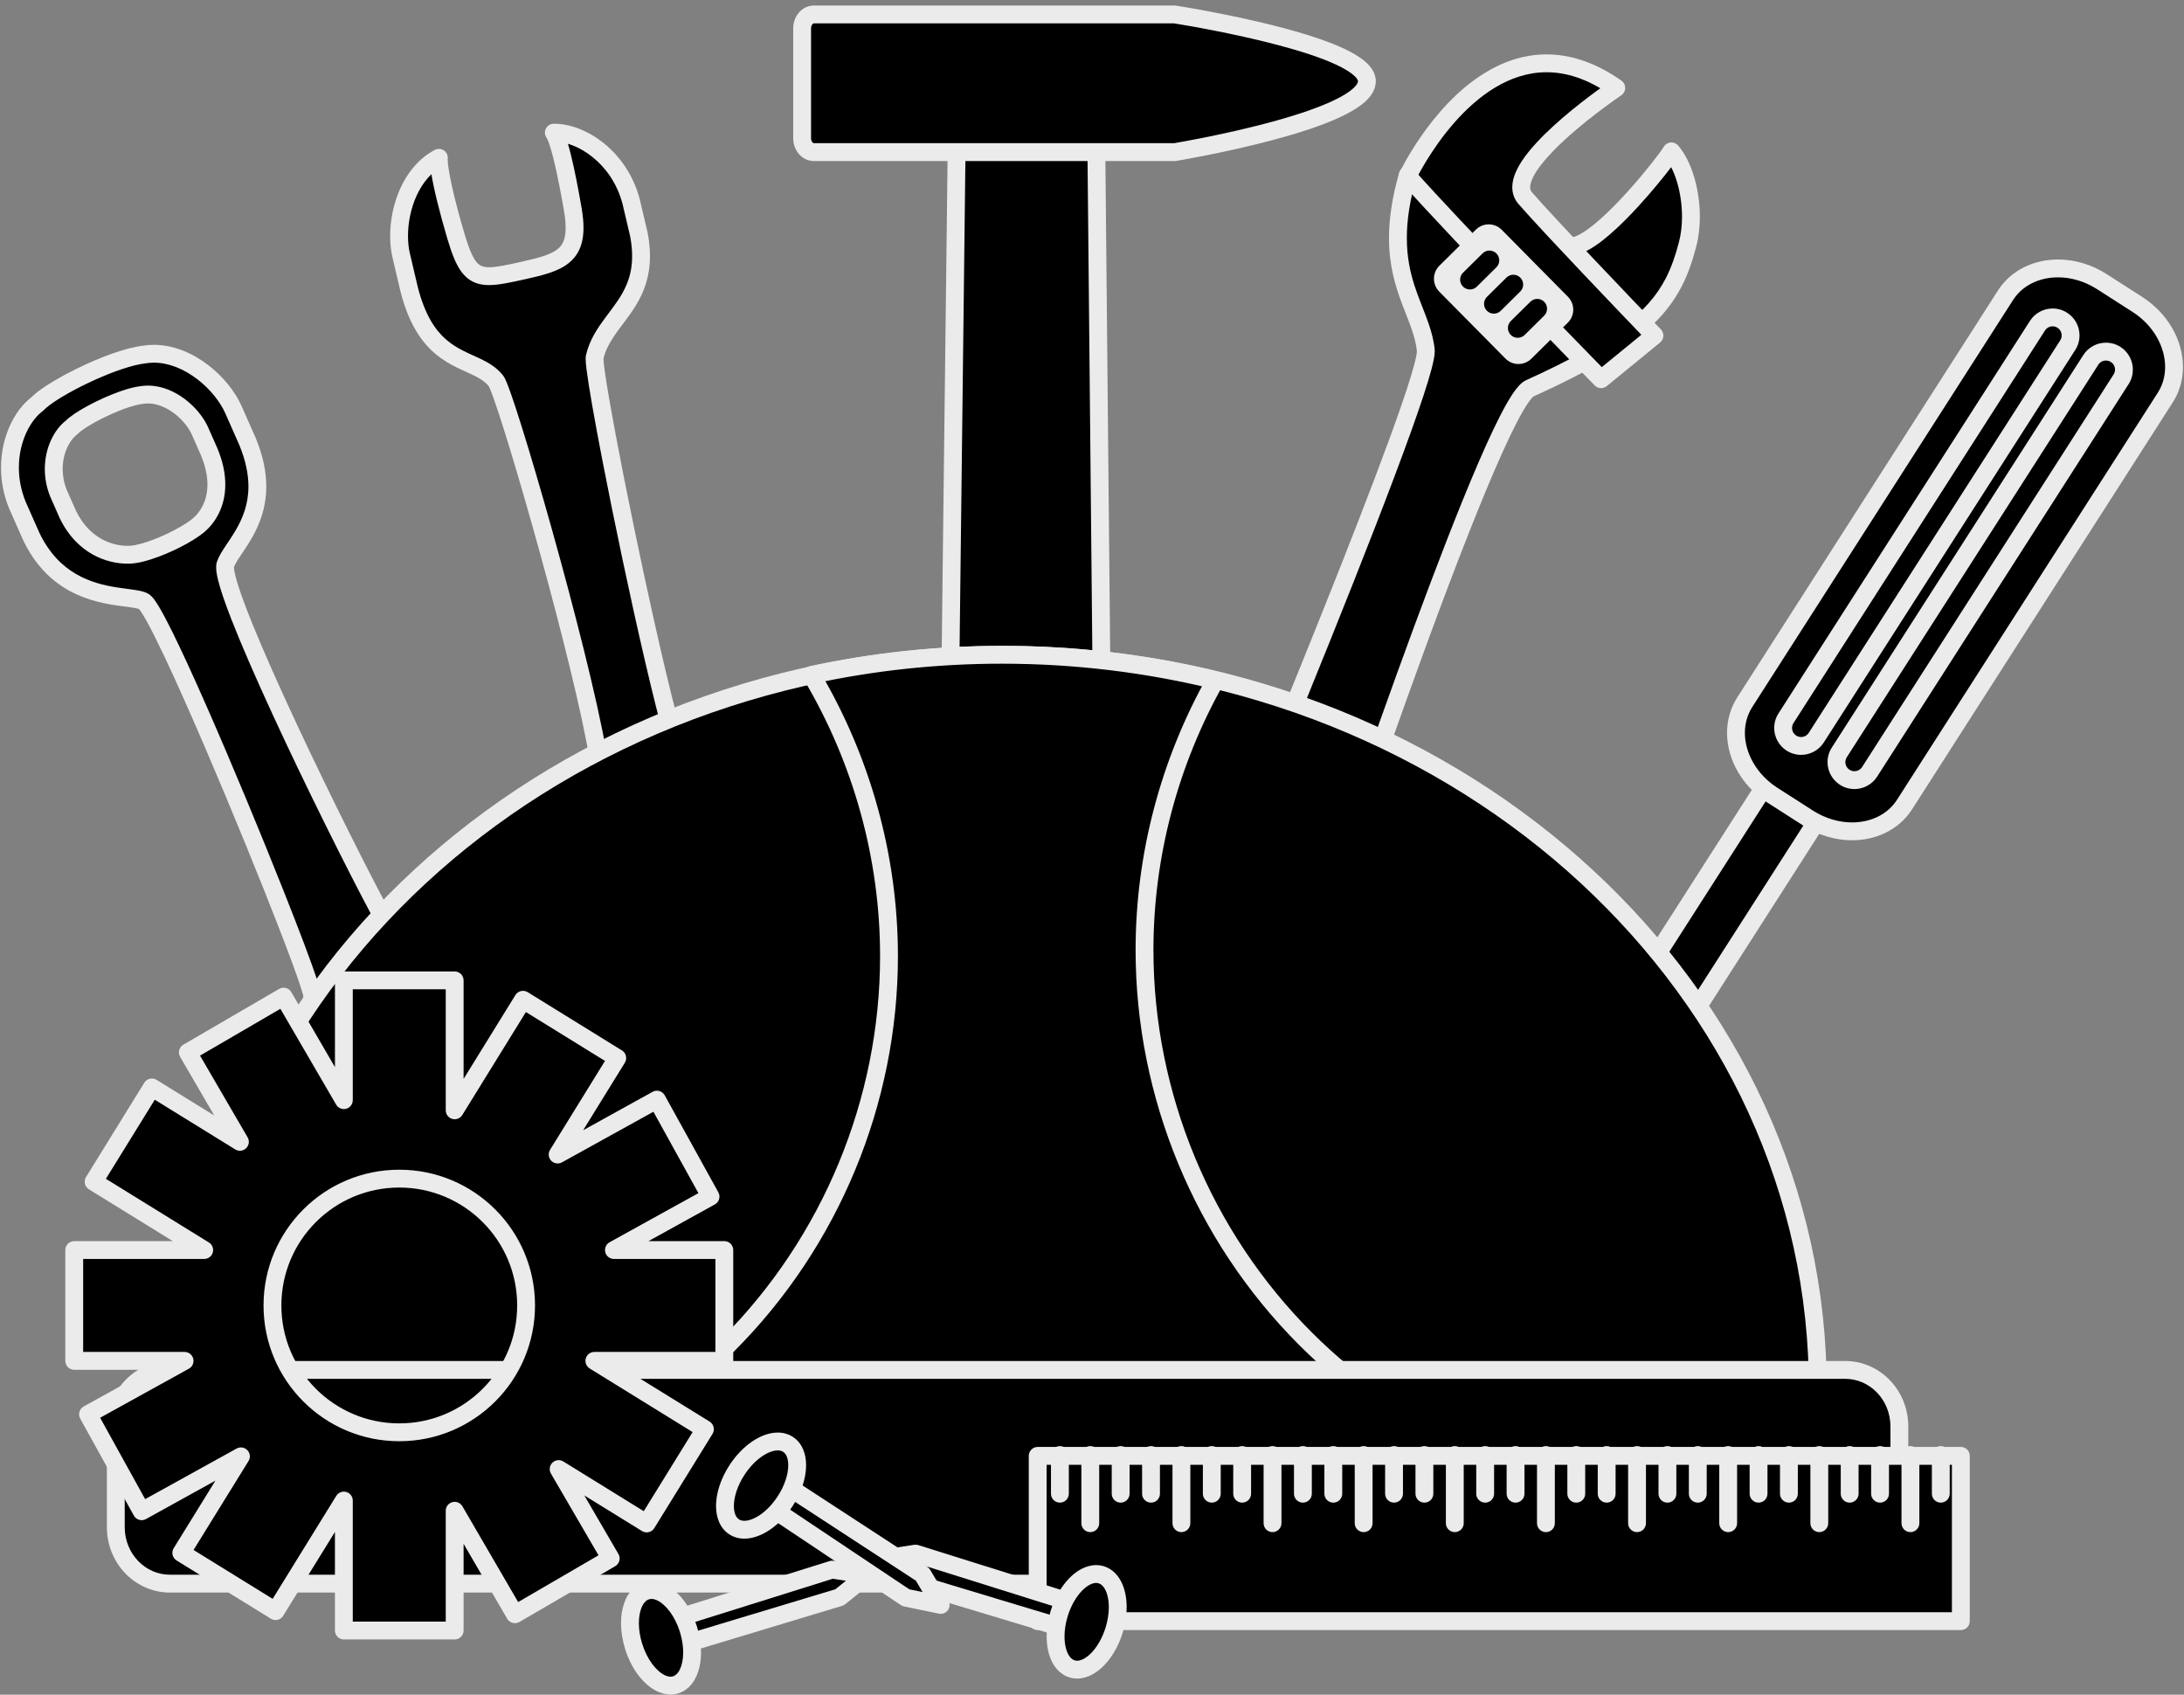<?xml version="1.0" encoding="UTF-8" standalone="no"?><svg xmlns="http://www.w3.org/2000/svg" xmlns:xlink="http://www.w3.org/1999/xlink" fill="#000000" height="284.9" preserveAspectRatio="xMidYMid meet" version="1" viewBox="29.0 69.7 367.2 284.9" width="367.2" zoomAndPan="magnify"><rect x="29.0" y="69.7" width="367.2" height="284.9" fill="#808080" stroke="none"/><g><g id="change1_1"><path d="M 188.395 215.547 C 188.395 216.641 189.207 217.523 190.207 217.523 L 212.691 217.523 C 213.691 217.523 214.508 216.641 214.508 215.547 L 213.316 92.902 C 213.316 91.809 212.504 90.922 211.504 90.922 L 191.672 90.922 C 190.672 90.922 189.859 91.809 189.859 92.902 L 188.395 215.547" fill="#000000"/></g><g id="change2_1"><path d="M 188.395 215.547 L 186.895 215.547 C 186.898 216.469 187.238 217.32 187.82 217.961 C 188.398 218.598 189.258 219.027 190.207 219.023 L 212.691 219.023 C 213.641 219.027 214.5 218.598 215.078 217.961 C 215.664 217.324 216.004 216.469 216.008 215.547 L 216.008 215.535 L 214.816 92.887 L 214.816 92.902 C 214.816 91.98 214.473 91.129 213.891 90.488 C 213.312 89.852 212.453 89.422 211.504 89.422 L 191.672 89.422 C 190.719 89.422 189.863 89.852 189.285 90.488 C 188.699 91.129 188.359 91.98 188.359 92.902 L 189.859 92.902 L 188.359 92.883 L 186.895 215.531 L 186.895 215.547 L 188.395 215.547 L 189.895 215.566 L 191.359 92.922 L 191.359 92.902 C 191.359 92.73 191.426 92.594 191.496 92.516 L 191.672 92.422 L 211.504 92.422 L 211.68 92.516 C 211.754 92.598 211.816 92.73 211.816 92.902 L 211.816 92.914 L 213.008 215.562 L 213.008 215.547 C 213.008 215.719 212.941 215.852 212.867 215.93 L 212.691 216.023 L 190.207 216.023 L 190.031 215.934 C 189.961 215.855 189.895 215.723 189.895 215.547 L 188.395 215.547 L 189.895 215.566 L 188.395 215.547" fill="#ebebeb"/></g><g id="change1_2"><path d="M 165.844 72.129 L 226.508 72.129 C 226.508 72.129 258.816 77.141 258.816 83.352 C 258.816 89.934 226.508 95.273 226.508 95.273 L 165.844 95.273 C 164.75 95.273 163.863 94.227 163.863 92.938 L 163.863 74.469 C 163.863 73.176 164.75 72.129 165.844 72.129" fill="#000000"/></g><g id="change2_2"><path d="M 165.844 72.129 L 165.844 73.629 L 226.508 73.629 L 226.508 72.129 L 226.277 73.613 C 226.277 73.613 226.395 73.633 226.629 73.668 C 228.379 73.949 236.336 75.281 243.793 77.254 C 247.516 78.234 251.117 79.383 253.688 80.59 C 254.973 81.188 255.992 81.812 256.602 82.352 C 256.906 82.617 257.105 82.863 257.207 83.035 C 257.309 83.211 257.316 83.297 257.316 83.352 C 257.316 83.453 257.293 83.586 257.164 83.809 C 256.93 84.223 256.273 84.859 255.262 85.488 C 253.504 86.602 250.754 87.734 247.68 88.738 C 243.062 90.258 237.691 91.527 233.488 92.41 C 231.387 92.852 229.574 93.199 228.293 93.434 C 227.652 93.555 227.141 93.645 226.793 93.703 C 226.445 93.766 226.262 93.797 226.262 93.797 L 226.508 95.273 L 226.508 93.773 L 165.844 93.773 C 165.785 93.773 165.711 93.758 165.59 93.621 C 165.473 93.484 165.363 93.238 165.363 92.938 L 165.363 74.469 C 165.363 74.164 165.473 73.922 165.59 73.785 C 165.711 73.645 165.785 73.633 165.844 73.629 L 165.844 70.629 C 164.805 70.629 163.891 71.137 163.297 71.848 C 162.699 72.559 162.363 73.48 162.363 74.469 L 162.363 92.938 C 162.363 93.926 162.699 94.848 163.297 95.559 C 163.891 96.266 164.805 96.777 165.844 96.773 L 226.508 96.773 L 226.75 96.754 C 226.777 96.75 234.883 95.41 243.051 93.23 C 247.137 92.137 251.23 90.844 254.406 89.352 C 256 88.598 257.363 87.805 258.422 86.883 C 258.945 86.418 259.402 85.914 259.746 85.336 C 260.09 84.758 260.32 84.074 260.316 83.352 C 260.32 82.633 260.078 81.965 259.727 81.406 C 259.059 80.359 258.051 79.59 256.828 78.852 C 254.688 77.586 251.789 76.492 248.59 75.5 C 239.02 72.547 226.77 70.656 226.734 70.648 L 226.508 70.629 L 165.844 70.629 L 165.844 72.129" fill="#ebebeb"/></g><g id="change1_3"><path d="M 97.777 118.277 L 96.449 112.629 C 95.266 107.602 97.008 99.316 102.789 96.23 C 102.629 97.785 103.785 103.137 105.664 109.441 C 107.914 117.016 109.445 116.855 116.902 115.191 C 123.461 113.73 126.645 112.688 125.305 104.902 C 124.875 102.414 123.312 93.562 122.113 92.004 C 126.652 91.953 133.098 96.008 135.105 103.539 L 136.434 109.188 C 138.531 120.461 130.582 122.84 128.984 129.727 C 128.359 132.422 141.695 197.613 144.562 200.152 C 146.551 201.906 157.879 202.066 161.164 214.367 L 162.496 220.02 C 164.059 227.652 160.094 234.156 156.008 236.137 C 156.387 234.203 154.438 226.777 153.711 224.359 C 151.438 216.789 148.121 217.281 141.602 218.891 C 134.184 220.727 132.746 221.262 134.105 229.051 C 135.234 235.527 135.988 239.641 136.824 240.961 C 130.27 240.773 125.023 234.137 123.84 229.109 L 122.512 223.461 C 119.82 210.836 128.211 206.895 129.961 203.746 C 132.375 199.383 114.281 136.152 112.395 133.746 C 109.047 129.453 101.148 131.602 97.777 118.277" fill="#000000"/></g><g id="change2_3"><path d="M 97.777 118.277 L 99.238 117.934 L 97.91 112.285 C 97.707 111.434 97.598 110.441 97.598 109.379 C 97.594 107.184 98.07 104.703 99.062 102.559 C 100.051 100.402 101.527 98.605 103.496 97.555 L 102.789 96.23 L 101.301 96.074 C 101.281 96.234 101.273 96.398 101.273 96.566 C 101.277 97.184 101.359 97.902 101.496 98.781 C 101.918 101.398 102.895 105.387 104.227 109.867 C 104.613 111.172 104.984 112.27 105.387 113.219 C 105.992 114.629 106.676 115.742 107.688 116.535 C 108.188 116.926 108.766 117.215 109.363 117.387 C 109.965 117.559 110.59 117.625 111.23 117.625 C 112.906 117.617 114.762 117.199 117.227 116.656 C 118.629 116.344 119.906 116.047 121.062 115.68 C 121.934 115.402 122.738 115.09 123.477 114.684 C 124.582 114.082 125.555 113.234 126.188 112.086 C 126.828 110.938 127.109 109.574 127.105 107.988 C 127.105 106.988 126.996 105.883 126.785 104.648 C 126.566 103.395 126.066 100.543 125.465 97.781 C 125.16 96.402 124.836 95.047 124.496 93.898 C 124.328 93.328 124.156 92.805 123.973 92.348 C 123.781 91.883 123.605 91.488 123.305 91.09 L 122.113 92.004 L 122.145 93.5 L 122.191 93.5 C 124.016 93.488 126.484 94.359 128.656 96.129 C 130.84 97.891 132.742 100.504 133.652 103.926 L 135.105 103.539 L 133.645 103.883 L 134.973 109.531 L 136.434 109.188 L 134.957 109.461 C 135.184 110.68 135.281 111.77 135.281 112.754 C 135.281 114.641 134.926 116.141 134.375 117.484 C 133.551 119.492 132.227 121.16 130.871 122.973 C 129.527 124.781 128.137 126.762 127.523 129.387 L 127.523 129.383 C 127.465 129.66 127.469 129.816 127.465 130.008 C 127.465 130.48 127.523 131.055 127.621 131.84 C 127.984 134.742 128.965 140.281 130.277 147.07 C 132.246 157.242 134.961 170.156 137.43 180.77 C 138.668 186.074 139.844 190.801 140.84 194.34 C 141.34 196.109 141.793 197.578 142.199 198.703 C 142.402 199.266 142.594 199.738 142.789 200.141 C 142.887 200.344 142.984 200.531 143.102 200.711 C 143.223 200.895 143.344 201.07 143.57 201.273 C 144.086 201.715 144.598 201.93 145.172 202.16 C 146.168 202.543 147.371 202.883 148.711 203.363 C 150.715 204.082 152.973 205.098 154.965 206.828 C 156.949 208.562 158.703 210.992 159.719 214.758 L 161.164 214.367 L 159.707 214.711 L 161.035 220.363 L 162.496 220.02 L 161.027 220.32 C 161.242 221.387 161.344 222.422 161.344 223.426 C 161.344 226.199 160.574 228.703 159.426 230.691 C 158.281 232.676 156.742 234.121 155.355 234.785 L 156.008 236.137 L 157.48 236.426 C 157.539 236.109 157.555 235.82 157.555 235.512 C 157.555 234.715 157.438 233.785 157.262 232.746 C 156.734 229.648 155.66 225.645 155.148 223.93 C 154.363 221.332 153.441 219.48 152.109 218.195 C 151.449 217.559 150.68 217.09 149.859 216.805 C 149.043 216.52 148.188 216.41 147.316 216.41 C 145.469 216.414 143.52 216.879 141.238 217.438 C 139.781 217.797 138.535 218.109 137.449 218.453 C 136.637 218.715 135.91 218.992 135.25 219.34 C 134.27 219.852 133.41 220.574 132.875 221.562 C 132.336 222.547 132.145 223.672 132.148 224.926 C 132.148 226.168 132.324 227.582 132.629 229.309 C 133.191 232.551 133.664 235.207 134.109 237.258 C 134.332 238.285 134.547 239.156 134.773 239.895 C 135.004 240.633 135.223 241.227 135.562 241.766 L 136.824 240.961 L 136.867 239.461 C 135.48 239.422 134.141 239.039 132.879 238.398 C 130.98 237.441 129.266 235.879 127.938 234.117 C 126.609 232.359 125.684 230.402 125.301 228.766 L 123.973 223.117 L 122.512 223.461 L 123.98 223.148 C 123.633 221.52 123.484 220.066 123.484 218.762 C 123.484 216.695 123.852 215.004 124.414 213.551 C 125.262 211.379 126.566 209.738 127.867 208.348 C 128.52 207.648 129.164 207.02 129.75 206.406 C 130.332 205.785 130.867 205.191 131.27 204.473 C 131.48 204.078 131.555 203.738 131.609 203.387 C 131.66 203.035 131.68 202.672 131.68 202.27 C 131.676 200.773 131.414 198.719 130.965 196.137 C 129.398 187.141 125.508 171.973 121.809 158.746 C 119.957 152.137 118.156 146.02 116.715 141.422 C 115.996 139.121 115.367 137.203 114.863 135.777 C 114.609 135.062 114.387 134.473 114.195 134.008 C 114.098 133.77 114.008 133.566 113.918 133.383 C 113.82 133.195 113.746 133.039 113.578 132.82 C 112.52 131.469 111.152 130.684 109.824 130.039 C 107.809 129.078 105.801 128.355 103.988 126.766 C 103.078 125.973 102.203 124.957 101.391 123.539 C 100.582 122.121 99.836 120.301 99.23 117.91 L 97.777 118.277 L 99.238 117.934 L 97.777 118.277 L 96.32 118.645 C 97.199 122.117 98.398 124.672 99.801 126.594 C 101.895 129.488 104.441 130.863 106.555 131.84 C 107.617 132.328 108.574 132.734 109.359 133.176 C 110.148 133.617 110.746 134.074 111.215 134.668 L 111.742 134.258 L 111.18 134.621 L 111.215 134.672 L 111.742 134.258 L 111.18 134.621 L 111.34 134.516 L 111.176 134.617 L 111.18 134.621 L 111.34 134.516 L 111.176 134.617 C 111.18 134.617 111.238 134.727 111.312 134.891 C 111.605 135.551 112.145 137.031 112.801 139.031 C 115.117 146.062 119.105 159.773 122.504 172.793 C 124.199 179.305 125.754 185.645 126.879 190.891 C 127.438 193.512 127.895 195.863 128.203 197.812 C 128.52 199.754 128.684 201.316 128.68 202.27 C 128.68 202.57 128.664 202.809 128.641 202.949 L 128.617 203.082 L 128.613 203.086 L 129.012 203.223 L 128.645 203.02 L 128.613 203.086 L 129.012 203.223 L 128.645 203.02 C 128.434 203.422 127.82 204.105 127.008 204.926 C 125.789 206.168 124.152 207.777 122.82 210.012 C 121.484 212.242 120.48 215.121 120.484 218.762 C 120.484 220.293 120.656 221.961 121.047 223.773 L 121.051 223.805 L 122.383 229.453 C 123.059 232.297 124.781 235.387 127.25 237.902 C 128.488 239.156 129.918 240.262 131.52 241.074 C 133.117 241.887 134.895 242.406 136.785 242.457 C 137.34 242.473 137.855 242.184 138.133 241.699 C 138.406 241.215 138.391 240.621 138.09 240.152 C 138.012 240.035 137.82 239.617 137.641 239.016 C 137.359 238.102 137.051 236.746 136.715 235.027 C 136.375 233.309 136.008 231.219 135.582 228.793 C 135.293 227.148 135.145 225.871 135.145 224.926 C 135.145 224.066 135.266 223.512 135.438 223.141 C 135.566 222.859 135.719 222.656 135.977 222.438 C 136.355 222.109 137.012 221.766 138.016 221.426 C 139.016 221.086 140.328 220.75 141.961 220.348 C 144.203 219.789 146.004 219.402 147.316 219.41 C 147.938 219.41 148.441 219.488 148.867 219.637 C 149.504 219.867 150.027 220.234 150.605 221.023 C 151.176 221.809 151.746 223.031 152.273 224.789 C 152.594 225.852 153.176 227.988 153.668 230.137 C 153.918 231.215 154.145 232.297 154.305 233.25 C 154.465 234.195 154.559 235.027 154.559 235.512 C 154.559 235.695 154.543 235.824 154.535 235.848 C 154.426 236.406 154.645 236.977 155.094 237.324 C 155.547 237.672 156.152 237.734 156.664 237.484 C 158.734 236.473 160.613 234.617 162.023 232.191 C 163.426 229.77 164.344 226.758 164.344 223.426 C 164.344 222.223 164.223 220.984 163.965 219.719 L 163.957 219.676 L 162.625 214.023 L 162.613 213.98 C 161.738 210.699 160.297 208.156 158.594 206.215 C 156.031 203.297 152.926 201.75 150.355 200.773 C 149.07 200.285 147.91 199.938 147.031 199.641 C 146.59 199.492 146.223 199.355 145.957 199.242 C 145.828 199.184 145.723 199.133 145.656 199.09 L 145.578 199.043 L 145.559 199.027 L 145.051 199.602 L 145.629 199.098 L 145.559 199.027 L 145.051 199.602 L 145.629 199.098 L 145.453 199.254 L 145.645 199.117 L 145.629 199.098 L 145.453 199.254 L 145.645 199.117 C 145.633 199.105 145.555 198.98 145.469 198.789 C 145.293 198.422 145.051 197.801 144.785 197.008 C 143.777 194.02 142.352 188.559 140.812 182.051 C 138.5 172.281 135.906 160.094 133.891 149.914 C 132.883 144.824 132.023 140.23 131.414 136.699 C 131.109 134.938 130.867 133.438 130.703 132.277 C 130.625 131.699 130.562 131.207 130.52 130.82 C 130.48 130.43 130.465 130.137 130.465 130.008 L 130.465 129.957 L 129.738 129.902 L 130.445 130.066 L 130.465 129.957 L 129.738 129.902 L 130.445 130.066 L 130.445 130.062 C 130.75 128.766 131.316 127.633 132.059 126.488 C 133.16 124.777 134.676 123.086 135.973 120.945 C 137.27 118.805 138.289 116.16 138.281 112.754 C 138.281 111.566 138.164 110.293 137.906 108.91 L 137.891 108.844 L 136.562 103.195 L 136.555 103.152 C 135.469 99.086 133.184 95.926 130.543 93.793 C 127.891 91.664 124.902 90.512 122.191 90.5 L 122.086 90.504 C 121.523 90.512 121.008 90.844 120.766 91.352 C 120.52 91.859 120.582 92.465 120.926 92.914 L 120.945 92.949 C 121.012 93.047 121.141 93.324 121.273 93.691 C 121.512 94.34 121.781 95.27 122.039 96.312 C 122.824 99.449 123.559 103.59 123.828 105.156 C 124.02 106.27 124.105 107.211 124.105 107.988 C 124.105 109.094 123.934 109.863 123.672 110.422 C 123.473 110.848 123.223 111.172 122.875 111.477 C 122.359 111.934 121.586 112.336 120.52 112.699 C 119.461 113.062 118.129 113.383 116.574 113.73 C 114.133 114.277 112.367 114.633 111.23 114.625 C 110.648 114.625 110.254 114.543 109.949 114.414 C 109.723 114.316 109.531 114.191 109.316 113.98 C 109 113.672 108.645 113.145 108.273 112.324 C 107.898 111.508 107.516 110.406 107.102 109.016 C 106.23 106.086 105.516 103.367 105.023 101.168 C 104.777 100.07 104.586 99.098 104.461 98.309 C 104.332 97.52 104.273 96.895 104.273 96.566 L 104.281 96.391 C 104.34 95.836 104.09 95.297 103.629 94.988 C 103.168 94.68 102.574 94.648 102.086 94.906 C 99.398 96.344 97.527 98.711 96.336 101.305 C 95.141 103.906 94.602 106.762 94.598 109.379 C 94.598 110.645 94.727 111.859 94.988 112.973 L 96.316 118.621 L 96.32 118.645 L 97.777 118.277" fill="#ebebeb"/></g><g id="change1_4"><path d="M 51.219 162.922 C 48.449 163.188 43.258 162.133 40.395 156.148 L 38.855 152.676 C 36.934 147.953 38.695 143.289 41.086 141.523 C 42.531 139.961 49.223 136.527 52.844 136.105 C 57.078 135.434 61.262 139.07 62.629 142.16 L 64.16 145.637 C 66.875 152.129 64.504 156.195 62.418 157.973 C 60.09 159.953 54.27 162.633 51.219 162.922 Z M 97.066 230.168 C 94.773 228.145 65.332 169.336 66.902 164.605 C 68.039 161.184 75.562 155.766 70.586 143.855 L 68.238 138.547 C 66.148 133.824 59.77 128.266 53.289 129.293 C 47.766 129.941 37.539 135.184 35.324 137.57 C 31.676 140.27 28.984 147.391 31.922 154.609 L 34.27 159.914 C 39.77 171.402 50.934 169.469 53.207 170.828 C 56.5 172.793 81.625 234.41 81.508 237.176 C 81.203 244.238 73.832 248.039 77.973 258.734 L 80.32 264.039 C 83.68 271.07 90.762 273.867 95.215 272.984 C 93.746 271.672 90.582 263.262 89.703 260.895 C 86.949 253.488 89.891 251.879 96.066 249.23 C 103.082 246.223 104.559 245.781 108.172 252.812 C 111.172 258.664 113.301 263.707 113.426 265.266 C 118.539 261.164 118.727 252.707 116.637 247.98 L 114.285 242.672 C 108.52 230.195 101.152 233.766 97.066 230.168" fill="#000000"/></g><g id="change2_4"><path d="M 51.219 162.922 L 51.078 161.43 C 50.883 161.449 50.66 161.461 50.426 161.461 C 49.215 161.461 47.602 161.168 46.039 160.289 C 44.473 159.406 42.926 157.961 41.746 155.504 L 40.395 156.148 L 41.766 155.543 L 40.227 152.066 L 38.855 152.676 L 40.242 152.109 C 39.746 150.887 39.535 149.684 39.535 148.551 C 39.535 147.211 39.832 145.973 40.297 144.957 C 40.754 143.938 41.391 143.16 41.977 142.73 L 42.184 142.543 C 42.262 142.457 42.469 142.273 42.75 142.062 C 43.75 141.316 45.66 140.234 47.641 139.348 C 48.633 138.902 49.648 138.496 50.582 138.188 C 51.52 137.879 52.383 137.668 53.02 137.594 L 53.078 137.586 C 53.344 137.543 53.613 137.523 53.879 137.523 C 55.375 137.516 56.965 138.184 58.32 139.219 C 59.676 140.246 60.762 141.633 61.254 142.77 L 62.789 146.242 L 64.16 145.637 L 62.777 146.215 C 63.582 148.145 63.879 149.777 63.879 151.148 C 63.879 152.598 63.551 153.762 63.086 154.699 C 62.621 155.637 62.008 156.352 61.445 156.828 C 60.973 157.234 60.23 157.742 59.363 158.242 C 58.059 159 56.465 159.766 54.949 160.355 C 53.438 160.945 51.977 161.352 51.078 161.43 L 51.219 162.922 L 51.363 164.418 C 52.293 164.324 53.305 164.078 54.387 163.734 C 56 163.219 57.742 162.48 59.336 161.672 C 60.934 160.855 62.363 159.984 63.391 159.113 C 64.246 158.387 65.113 157.367 65.773 156.035 C 66.438 154.703 66.883 153.059 66.879 151.148 C 66.883 149.34 66.484 147.301 65.547 145.059 L 65.535 145.031 L 64 141.555 C 63.238 139.852 61.883 138.172 60.141 136.836 C 58.402 135.512 56.246 134.531 53.879 134.523 C 53.457 134.523 53.035 134.555 52.609 134.621 L 52.844 136.105 L 52.668 134.613 C 51.59 134.742 50.414 135.066 49.188 135.496 C 47.352 136.141 45.418 137.023 43.773 137.914 C 42.949 138.363 42.199 138.809 41.559 139.234 C 40.922 139.668 40.406 140.055 39.984 140.508 L 41.086 141.523 L 40.191 140.316 C 39.098 141.129 38.211 142.305 37.566 143.711 C 36.926 145.121 36.535 146.77 36.535 148.551 C 36.535 150.055 36.816 151.652 37.465 153.242 L 37.484 153.281 L 39.02 156.758 L 39.039 156.797 C 40.465 159.785 42.492 161.746 44.57 162.906 C 46.652 164.07 48.754 164.457 50.426 164.461 C 50.754 164.461 51.066 164.445 51.363 164.418 Z M 97.066 230.168 L 98.059 229.043 L 97.625 229.531 L 98.102 229.086 L 98.059 229.043 L 97.625 229.531 L 98.102 229.086 L 98.078 229.105 L 98.102 229.086 L 98.078 229.105 L 98.102 229.086 C 98.09 229.07 97.996 228.953 97.887 228.789 C 97.43 228.121 96.574 226.652 95.488 224.672 C 91.672 217.699 84.84 204.148 78.98 191.617 C 76.055 185.355 73.363 179.336 71.418 174.535 C 70.445 172.133 69.66 170.035 69.125 168.383 C 68.859 167.555 68.656 166.84 68.523 166.27 C 68.391 165.699 68.336 165.262 68.34 165.078 L 68.344 165.004 L 67.922 164.949 L 68.32 165.086 L 68.344 165.004 L 67.922 164.949 L 68.32 165.086 L 68.324 165.078 C 68.441 164.695 68.82 164.043 69.352 163.25 C 70.145 162.051 71.25 160.516 72.156 158.578 C 73.066 156.645 73.773 154.285 73.77 151.48 C 73.77 149.066 73.25 146.34 71.973 143.277 L 71.957 143.246 L 69.609 137.938 C 68.516 135.488 66.516 132.996 63.961 131.039 C 61.406 129.094 58.262 127.676 54.871 127.668 C 54.27 127.668 53.664 127.715 53.051 127.812 L 53.289 129.293 L 53.113 127.801 C 51.559 127.988 49.805 128.465 47.969 129.109 C 45.215 130.074 42.293 131.414 39.812 132.754 C 38.57 133.426 37.441 134.098 36.496 134.73 C 35.547 135.371 34.789 135.949 34.227 136.551 L 35.324 137.57 L 34.434 136.363 C 32.898 137.508 31.605 139.195 30.672 141.242 C 29.738 143.289 29.172 145.703 29.172 148.305 C 29.172 150.508 29.582 152.844 30.531 155.176 L 30.551 155.215 L 32.898 160.523 L 32.918 160.562 C 34.383 163.629 36.27 165.863 38.305 167.457 C 41.359 169.852 44.695 170.797 47.402 171.285 C 48.754 171.527 49.957 171.656 50.879 171.785 C 51.336 171.852 51.727 171.914 52.004 171.98 C 52.145 172.012 52.254 172.047 52.328 172.074 L 52.414 172.105 L 52.438 172.117 L 52.828 171.465 L 52.355 172.059 L 52.438 172.117 L 52.828 171.465 L 52.355 172.059 L 52.488 171.891 L 52.34 172.047 L 52.355 172.059 L 52.488 171.891 L 52.34 172.047 C 52.352 172.059 52.457 172.172 52.582 172.352 C 52.832 172.695 53.195 173.281 53.617 174.039 C 55.211 176.902 57.695 182.191 60.484 188.496 C 64.676 197.965 69.582 209.762 73.438 219.434 C 75.367 224.27 77.031 228.574 78.211 231.785 C 78.797 233.387 79.266 234.719 79.578 235.691 C 79.734 236.176 79.852 236.574 79.926 236.852 C 79.961 236.992 79.988 237.102 80 237.168 L 80.008 237.223 L 80.559 237.152 L 80.008 237.152 L 80.008 237.223 L 80.559 237.152 L 80.008 237.152 L 81.266 237.152 L 80.008 237.129 L 80.008 237.152 L 81.266 237.152 L 80.008 237.129 L 80.004 237.16 L 80.008 237.277 L 81.508 237.176 L 80.008 237.109 C 79.957 238.289 79.676 239.375 79.254 240.484 C 78.629 242.141 77.656 243.828 76.793 245.77 C 75.938 247.711 75.211 249.941 75.211 252.609 C 75.211 254.594 75.613 256.797 76.574 259.277 L 76.602 259.34 L 78.945 264.648 L 78.965 264.688 C 80.574 268.051 82.98 270.543 85.586 272.184 C 88.195 273.824 91 274.641 93.523 274.645 C 94.207 274.645 94.867 274.582 95.504 274.457 C 96.062 274.348 96.508 273.934 96.66 273.383 C 96.809 272.836 96.637 272.25 96.215 271.867 L 96.188 271.84 C 96.105 271.754 95.926 271.504 95.727 271.168 C 95.375 270.578 94.938 269.711 94.488 268.734 C 93.141 265.797 91.66 261.863 91.105 260.371 C 90.438 258.578 90.16 257.215 90.164 256.234 C 90.168 255.516 90.297 255 90.516 254.551 C 90.688 254.211 90.914 253.898 91.238 253.582 C 91.723 253.105 92.426 252.629 93.34 252.145 C 94.254 251.656 95.371 251.16 96.656 250.609 C 98.121 249.98 99.324 249.477 100.297 249.145 C 101.273 248.809 102.012 248.656 102.527 248.66 C 102.891 248.664 103.145 248.719 103.41 248.836 C 103.797 249.012 104.262 249.375 104.84 250.137 C 105.41 250.887 106.066 252 106.836 253.496 C 108.32 256.395 109.59 259.09 110.492 261.23 C 110.945 262.301 111.305 263.23 111.551 263.965 C 111.676 264.328 111.77 264.645 111.832 264.891 C 111.895 265.137 111.926 265.324 111.93 265.383 C 111.973 265.938 112.32 266.422 112.828 266.641 C 113.34 266.863 113.93 266.781 114.363 266.438 C 116.199 264.961 117.461 263.02 118.254 260.938 C 119.047 258.855 119.387 256.625 119.387 254.473 C 119.383 251.871 118.895 249.391 118.008 247.371 L 115.656 242.066 L 115.648 242.043 C 114.145 238.789 112.496 236.504 110.766 234.871 C 108.172 232.414 105.418 231.527 103.16 230.961 C 102.027 230.676 101.008 230.453 100.156 230.164 C 99.301 229.879 98.625 229.539 98.055 229.039 L 97.066 230.168 L 96.074 231.293 C 97.367 232.43 98.852 232.945 100.277 233.332 C 102.438 233.906 104.547 234.246 106.617 235.473 C 107.656 236.09 108.703 236.926 109.766 238.168 C 110.82 239.41 111.891 241.062 112.926 243.305 L 114.285 242.672 L 112.914 243.281 L 115.266 248.586 C 115.949 250.129 116.391 252.262 116.387 254.473 C 116.387 256.305 116.09 258.191 115.449 259.871 C 114.809 261.551 113.836 263.012 112.484 264.094 L 113.426 265.266 L 114.918 265.148 C 114.891 264.816 114.828 264.504 114.738 264.152 C 114.43 262.945 113.789 261.273 112.887 259.203 C 111.988 257.141 110.828 254.711 109.504 252.129 C 108.426 250.035 107.52 248.52 106.449 247.406 C 105.91 246.855 105.312 246.402 104.645 246.102 C 103.977 245.797 103.246 245.66 102.527 245.66 C 101.484 245.664 100.461 245.922 99.328 246.305 C 98.195 246.691 96.949 247.223 95.473 247.852 C 93.16 248.852 91.215 249.703 89.688 250.949 C 88.93 251.57 88.277 252.316 87.832 253.215 C 87.383 254.109 87.16 255.133 87.164 256.234 C 87.168 257.75 87.555 259.422 88.297 261.418 C 88.738 262.609 89.754 265.32 90.855 267.922 C 91.406 269.223 91.977 270.492 92.523 271.559 C 92.793 272.09 93.059 272.57 93.324 272.988 C 93.598 273.41 93.844 273.762 94.211 274.102 L 95.215 272.984 L 94.922 271.516 C 94.496 271.598 94.027 271.645 93.523 271.645 C 91.656 271.648 89.34 271.008 87.184 269.645 C 85.027 268.285 83.027 266.223 81.672 263.395 L 80.32 264.039 L 81.691 263.434 L 79.344 258.129 L 77.973 258.734 L 79.371 258.191 C 78.523 256 78.215 254.191 78.211 252.609 C 78.215 249.789 79.203 247.586 80.367 245.23 C 80.941 244.059 81.559 242.859 82.059 241.551 C 82.559 240.246 82.938 238.82 83.004 237.238 L 83.004 237.07 L 81.625 237.168 L 83.004 237.191 L 83.004 237.07 L 81.625 237.168 L 83.004 237.191 L 82.711 237.188 L 83.004 237.191 L 82.711 237.188 L 83.004 237.191 L 83.004 237.152 C 83 236.82 82.953 236.629 82.895 236.363 C 82.781 235.879 82.594 235.262 82.336 234.465 C 81.359 231.504 79.336 226.16 76.785 219.73 C 72.965 210.094 67.973 198.055 63.648 188.238 C 61.488 183.328 59.492 178.98 57.887 175.746 C 57.082 174.129 56.379 172.793 55.781 171.785 C 55.48 171.277 55.207 170.855 54.945 170.5 C 54.812 170.32 54.684 170.16 54.535 170.004 C 54.387 169.852 54.23 169.699 53.977 169.543 C 53.391 169.203 52.848 169.086 52.242 168.969 C 51.191 168.773 49.945 168.66 48.539 168.434 C 46.438 168.098 44.031 167.516 41.758 166.184 C 39.484 164.848 37.312 162.781 35.621 159.27 L 34.27 159.914 L 35.641 159.309 L 33.293 154.004 L 31.922 154.609 L 33.312 154.043 C 32.512 152.078 32.172 150.133 32.172 148.305 C 32.172 146.145 32.648 144.141 33.402 142.484 C 34.152 140.828 35.191 139.531 36.219 138.777 L 36.426 138.59 C 36.598 138.402 36.945 138.098 37.398 137.762 C 39.008 136.562 41.949 134.902 45.02 133.527 C 46.555 132.836 48.129 132.207 49.594 131.723 C 51.055 131.238 52.41 130.902 53.465 130.781 L 53.523 130.773 C 53.973 130.703 54.422 130.668 54.871 130.668 C 57.391 130.66 59.969 131.766 62.141 133.426 C 64.309 135.07 66.039 137.27 66.867 139.152 L 69.215 144.461 L 70.586 143.855 L 69.203 144.434 C 70.348 147.184 70.77 149.496 70.77 151.48 C 70.766 154.547 69.773 156.883 68.613 158.867 C 68.035 159.859 67.41 160.75 66.852 161.594 C 66.297 162.438 65.789 163.219 65.477 164.133 L 65.48 164.125 C 65.359 164.484 65.344 164.785 65.34 165.078 C 65.344 165.766 65.48 166.48 65.699 167.355 C 66.113 168.98 66.855 171.109 67.84 173.652 C 71.293 182.527 77.797 196.395 83.684 208.285 C 86.625 214.23 89.41 219.676 91.582 223.746 C 92.668 225.781 93.598 227.477 94.328 228.727 C 94.691 229.355 95.004 229.867 95.27 230.273 C 95.406 230.48 95.527 230.656 95.645 230.812 C 95.773 230.977 95.875 231.113 96.074 231.293 L 97.066 230.168" fill="#ebebeb"/></g><g id="change1_5"><path d="M 284.422 102.25 C 284.422 102.25 288.98 110.496 292.875 111.07 C 297.395 111.734 309.211 96.672 310.012 95.145 C 312.691 98.219 314.191 105.242 312.727 110.824 C 310.281 120.125 306.203 125.93 286.215 134.977 C 279.18 138.16 244.027 245.145 244.027 245.145 C 242.512 249.039 238.129 250.969 234.23 249.453 L 230.246 247.902 C 226.355 246.387 224.426 242 225.938 238.105 C 225.938 238.105 269.422 135.359 268.719 128.555 C 267.934 121.012 260.898 115.762 265.703 99.102 C 265.703 99.102 283.605 100.539 284.422 102.25" fill="#000000"/></g><g id="change2_5"><path d="M 284.422 102.25 L 283.109 102.977 C 283.133 103.016 284.293 105.121 285.992 107.355 C 286.848 108.473 287.832 109.621 288.922 110.578 C 290.016 111.523 291.211 112.324 292.656 112.555 L 292.66 112.555 C 292.836 112.578 293.008 112.59 293.18 112.59 C 294.152 112.582 295.031 112.254 295.918 111.797 C 297.465 110.984 299.07 109.695 300.711 108.18 C 303.164 105.91 305.645 103.137 307.594 100.789 C 308.57 99.617 309.41 98.551 310.047 97.711 C 310.367 97.285 310.633 96.922 310.844 96.617 C 311.059 96.309 311.207 96.094 311.34 95.844 L 310.012 95.145 L 308.883 96.133 C 309.66 97.02 310.426 98.504 310.953 100.27 C 311.488 102.039 311.801 104.09 311.801 106.117 C 311.801 107.609 311.633 109.09 311.273 110.445 C 310.68 112.707 310 114.699 309.031 116.559 C 307.578 119.34 305.48 121.871 301.84 124.613 C 298.207 127.348 293.035 130.242 285.594 133.609 C 285.074 133.852 284.723 134.18 284.371 134.555 C 283.699 135.285 283.051 136.281 282.309 137.57 C 280.938 139.984 279.312 143.426 277.492 147.648 C 271.137 162.398 262.426 186.629 255.289 207.207 C 248.156 227.777 242.605 244.672 242.602 244.68 L 244.027 245.145 L 242.629 244.602 C 241.699 247.004 239.402 248.469 236.977 248.469 C 236.242 248.469 235.504 248.336 234.777 248.055 L 230.789 246.504 C 228.391 245.57 226.926 243.277 226.922 240.848 C 226.922 240.117 227.055 239.375 227.336 238.652 L 225.938 238.105 L 227.32 238.691 C 227.32 238.688 238.02 213.406 248.723 187.086 C 254.074 173.926 259.426 160.504 263.441 149.844 C 265.453 144.508 267.129 139.867 268.312 136.277 C 268.902 134.48 269.367 132.949 269.695 131.707 C 269.859 131.086 269.984 130.535 270.074 130.051 C 270.164 129.566 270.223 129.152 270.227 128.734 C 270.227 128.621 270.219 128.516 270.211 128.422 L 270.207 128.398 C 270.047 126.828 269.641 125.379 269.152 123.977 C 268.422 121.871 267.508 119.863 266.789 117.609 C 266.074 115.352 265.535 112.848 265.535 109.707 C 265.535 106.902 265.969 103.586 267.145 99.516 L 265.703 99.102 L 265.582 100.598 C 265.582 100.598 265.855 100.617 266.344 100.66 C 268.047 100.809 272.344 101.203 276.266 101.746 C 278.223 102.016 280.094 102.324 281.461 102.641 C 282.141 102.797 282.699 102.961 283.035 103.098 C 283.199 103.16 283.309 103.219 283.324 103.23 L 283.812 102.543 L 283.066 102.898 C 283.207 103.172 283.32 103.223 283.324 103.23 L 283.812 102.543 L 283.066 102.898 L 283.109 102.977 L 284.422 102.25 L 285.777 101.605 C 285.637 101.32 285.465 101.133 285.309 100.984 C 285 100.707 284.715 100.562 284.41 100.422 C 283.844 100.168 283.188 99.977 282.414 99.785 C 279.738 99.137 275.641 98.605 272.152 98.219 C 268.668 97.836 265.832 97.605 265.82 97.605 C 265.113 97.547 264.457 98.004 264.262 98.684 C 263.02 102.98 262.535 106.59 262.535 109.707 C 262.531 114.359 263.629 117.895 264.754 120.855 C 265.312 122.34 265.875 123.68 266.32 124.961 C 266.766 126.242 267.094 127.457 267.227 128.711 L 268.719 128.555 L 267.223 128.688 L 267.227 128.734 C 267.227 128.836 267.199 129.121 267.129 129.504 C 266.852 131.008 265.961 133.957 264.629 137.805 C 259.973 151.312 249.945 176.273 241.094 197.816 C 236.668 208.594 232.531 218.52 229.504 225.754 C 227.992 229.367 226.754 232.312 225.895 234.352 C 225.039 236.391 224.559 237.52 224.559 237.523 L 224.543 237.562 C 224.121 238.641 223.922 239.754 223.922 240.848 C 223.922 244.477 226.117 247.902 229.703 249.301 L 233.688 250.852 C 234.766 251.27 235.879 251.469 236.977 251.469 C 240.605 251.473 244.027 249.273 245.426 245.691 L 245.453 245.613 C 245.453 245.613 245.59 245.199 245.848 244.414 C 247.789 238.539 256.586 212.051 265.715 186.676 C 270.277 173.988 274.926 161.578 278.832 152.184 C 280.785 147.488 282.555 143.543 284.016 140.723 C 284.742 139.316 285.398 138.188 285.934 137.414 C 286.199 137.031 286.434 136.734 286.609 136.551 C 286.699 136.457 286.77 136.395 286.812 136.359 L 286.855 136.332 L 286.758 136.176 L 286.832 136.344 L 286.855 136.332 L 286.758 136.176 L 286.832 136.344 C 296.895 131.785 303.059 128.016 307.098 124.066 C 309.113 122.094 310.586 120.07 311.691 117.941 C 312.805 115.812 313.551 113.594 314.176 111.207 C 314.609 109.559 314.801 107.832 314.801 106.117 C 314.797 103.781 314.445 101.473 313.824 99.406 C 313.199 97.34 312.32 95.523 311.145 94.16 C 310.816 93.785 310.332 93.598 309.84 93.656 C 309.348 93.715 308.918 94.008 308.688 94.445 L 308.676 94.465 C 308.602 94.594 308.316 95.012 307.918 95.547 C 306.512 97.449 303.559 101.09 300.516 104.188 C 298.992 105.738 297.445 107.156 296.09 108.145 C 295.414 108.637 294.789 109.023 294.273 109.266 C 293.758 109.512 293.355 109.598 293.18 109.59 L 293.094 109.586 C 292.594 109.527 291.754 109.082 290.898 108.32 C 289.602 107.191 288.273 105.469 287.309 104.047 C 286.824 103.336 286.426 102.699 286.152 102.242 C 286.016 102.016 285.91 101.832 285.84 101.707 L 285.758 101.566 L 285.734 101.527 L 284.422 102.25 L 285.777 101.605 L 284.422 102.25" fill="#ebebeb"/></g><g id="change1_6"><path d="M 300.75 84.48 C 300.75 84.48 280.941 97.797 285.426 102.992 C 289.703 107.953 307.172 126.117 307.172 126.117 L 298.199 133.449 C 298.199 133.449 274.906 109.695 265.68 99.312 C 265.68 99.312 279.68 69.691 300.75 84.48" fill="#000000"/></g><g id="change2_6"><path d="M 300.75 84.48 L 299.914 83.238 C 299.887 83.258 295.855 85.961 291.781 89.461 C 289.742 91.211 287.691 93.156 286.098 95.113 C 285.301 96.094 284.617 97.074 284.113 98.074 C 283.609 99.07 283.27 100.094 283.266 101.18 C 283.254 102.152 283.594 103.18 284.289 103.973 C 285.391 105.246 287.285 107.312 289.531 109.723 C 296.262 116.938 306.086 127.152 306.09 127.156 L 307.172 126.117 L 306.223 124.953 L 297.25 132.285 L 298.199 133.449 L 299.27 132.398 C 299.27 132.398 298.906 132.027 298.254 131.359 C 295.961 129.016 290.109 123.016 283.82 116.469 C 277.535 109.926 270.809 102.824 266.801 98.316 L 265.68 99.312 L 267.035 99.953 L 267.055 99.91 C 267.289 99.426 269.594 94.797 273.473 90.371 C 275.406 88.16 277.734 86.004 280.352 84.43 C 282.977 82.848 285.863 81.848 289.023 81.844 C 292.277 81.848 295.879 82.898 299.887 85.711 L 300.75 84.48 L 299.914 83.238 L 300.75 84.48 L 301.613 83.254 C 297.203 80.152 292.945 78.84 289.023 78.844 C 285.094 78.844 281.555 80.145 278.52 82.035 C 273.957 84.871 270.453 89.02 268.047 92.449 C 265.645 95.883 264.352 98.617 264.324 98.672 C 264.066 99.215 264.16 99.859 264.559 100.309 C 269.207 105.539 277.336 114.07 284.32 121.316 C 291.301 128.559 297.125 134.496 297.129 134.5 C 297.672 135.051 298.551 135.102 299.148 134.609 L 308.121 127.277 C 308.441 127.016 308.645 126.621 308.668 126.207 C 308.691 125.789 308.539 125.379 308.254 125.078 C 308.25 125.074 307.98 124.793 307.492 124.289 C 305.793 122.516 301.484 118.02 297.137 113.426 C 292.789 108.84 288.387 104.129 286.562 102.016 C 286.344 101.746 286.273 101.551 286.266 101.18 C 286.262 100.773 286.418 100.156 286.789 99.43 C 287.434 98.148 288.688 96.574 290.207 95.02 C 292.488 92.672 295.348 90.332 297.625 88.594 C 298.766 87.727 299.762 87.008 300.469 86.504 C 300.82 86.254 301.102 86.059 301.297 85.926 C 301.391 85.859 301.465 85.809 301.516 85.773 L 301.586 85.727 C 301.996 85.449 302.246 84.992 302.25 84.496 C 302.254 84 302.02 83.539 301.613 83.254 L 300.75 84.48" fill="#ebebeb"/></g><g id="change2_7"><path d="M 272.062 115.434 C 271.441 116.047 271.438 117.051 272.051 117.672 L 283.18 128.926 C 283.789 129.547 284.793 129.551 285.414 128.938 L 291.539 122.879 C 292.164 122.266 292.168 121.262 291.555 120.641 L 280.43 109.387 C 279.812 108.766 278.809 108.762 278.191 109.375 L 272.062 115.434" fill="#ebebeb"/></g><g id="change2_8"><path d="M 272.062 115.434 L 271.008 114.367 C 270.402 114.965 270.09 115.77 270.094 116.559 C 270.09 117.336 270.391 118.129 270.984 118.727 L 282.113 129.98 L 282.109 129.977 C 282.707 130.586 283.512 130.895 284.301 130.895 C 285.082 130.895 285.871 130.594 286.469 130.004 L 292.598 123.945 L 292.594 123.949 C 293.203 123.348 293.512 122.543 293.512 121.758 C 293.512 120.973 293.211 120.184 292.617 119.586 L 281.492 108.332 C 280.895 107.727 280.094 107.418 279.301 107.418 C 278.523 107.414 277.727 107.719 277.133 108.316 L 277.137 108.309 L 271.008 114.367 L 272.062 115.434 L 273.117 116.504 L 279.246 110.441 L 279.25 110.438 L 279.301 110.418 L 279.363 110.445 L 279.359 110.441 L 290.484 121.695 L 290.512 121.758 L 290.488 121.809 L 290.484 121.812 L 284.359 127.871 L 284.363 127.867 L 284.301 127.895 L 284.246 127.871 L 273.117 116.617 L 273.094 116.559 L 273.113 116.504 L 273.117 116.504 L 272.062 115.434" fill="#ebebeb"/></g><g id="change1_7"><path d="M 283.02 123.668 C 282.371 124.312 282.363 125.352 283.008 126.004 C 283.645 126.648 284.688 126.652 285.34 126.016 L 288.621 122.77 C 289.27 122.129 289.27 121.086 288.633 120.438 C 287.992 119.789 286.949 119.785 286.301 120.426 L 283.02 123.668" fill="#000000"/></g><g id="change1_8"><path d="M 279.004 119.605 C 278.355 120.246 278.352 121.289 278.988 121.938 C 279.629 122.586 280.672 122.59 281.32 121.953 L 284.605 118.703 C 285.254 118.066 285.258 117.02 284.613 116.375 C 283.977 115.727 282.934 115.719 282.285 116.359 L 279.004 119.605" fill="#000000"/></g><g id="change1_9"><path d="M 274.984 115.543 C 274.336 116.184 274.328 117.227 274.973 117.875 C 275.609 118.523 276.656 118.527 277.305 117.887 L 280.586 114.641 C 281.23 114.004 281.238 112.961 280.598 112.309 C 279.957 111.664 278.914 111.656 278.266 112.297 L 274.984 115.543" fill="#000000"/></g><g id="change1_10"><path d="M 341.398 196.906 L 284.02 286.457 L 275.152 280.77 L 332.531 191.223 L 341.398 196.906" fill="#000000"/></g><g id="change2_9"><path d="M 341.398 196.906 L 340.137 196.098 L 283.566 284.383 L 277.223 280.316 L 332.988 193.297 L 340.59 198.172 L 341.398 196.906 L 340.137 196.098 L 341.398 196.906 L 342.211 195.645 L 333.344 189.961 C 333.012 189.746 332.598 189.676 332.211 189.758 C 331.824 189.844 331.484 190.082 331.27 190.414 L 273.887 279.961 C 273.441 280.66 273.645 281.586 274.344 282.035 L 283.211 287.719 C 283.551 287.934 283.949 288.008 284.344 287.922 C 284.734 287.836 285.066 287.602 285.285 287.266 L 342.664 197.719 C 343.109 197.02 342.906 196.094 342.211 195.645 L 341.398 196.906" fill="#ebebeb"/></g><g id="change1_11"><path d="M 264.398 289.262 L 280.805 299.773 L 286.609 286.676 L 273.926 278.551 L 264.398 289.262" fill="#000000"/></g><g id="change2_10"><path d="M 264.398 289.262 L 263.59 290.527 L 279.992 301.035 C 280.363 301.273 280.812 301.336 281.234 301.211 C 281.656 301.082 281.996 300.781 282.176 300.383 L 287.98 287.285 C 288.281 286.605 288.043 285.812 287.418 285.414 L 274.734 277.285 C 274.109 276.891 273.293 277.004 272.805 277.555 L 263.277 288.266 C 262.988 288.594 262.855 289.031 262.914 289.469 C 262.973 289.902 263.223 290.289 263.59 290.527 L 264.398 289.262 L 265.52 290.262 L 274.191 280.504 L 284.715 287.246 L 280.141 297.566 L 265.211 288 L 264.398 289.262 L 265.52 290.262 L 264.398 289.262" fill="#ebebeb"/></g><g id="change1_12"><path d="M 322.355 187.742 C 319.18 192.699 321.273 199.715 327.047 203.41 L 333.02 207.238 C 338.785 210.934 346.035 209.91 349.215 204.949 L 393.047 136.543 C 396.227 131.586 394.125 124.566 388.355 120.871 L 382.387 117.047 C 376.617 113.348 369.367 114.375 366.188 119.336 L 322.355 187.742" fill="#000000"/></g><g id="change2_11"><path d="M 322.355 187.742 L 321.094 186.934 C 319.926 188.754 319.371 190.824 319.371 192.895 C 319.379 197.379 321.895 201.887 326.238 204.676 L 332.207 208.5 C 334.781 210.148 337.641 210.957 340.391 210.957 C 342.406 210.957 344.367 210.523 346.113 209.652 C 347.855 208.785 349.379 207.473 350.477 205.762 L 394.309 137.352 C 395.477 135.531 396.031 133.461 396.027 131.391 C 396.02 126.906 393.508 122.395 389.164 119.609 L 383.195 115.781 C 380.621 114.133 377.762 113.324 375.016 113.324 C 372.996 113.324 371.035 113.762 369.289 114.633 C 367.547 115.5 366.023 116.812 364.926 118.523 L 321.094 186.934 L 323.617 188.551 L 367.453 120.145 C 368.246 118.906 369.332 117.965 370.629 117.316 C 371.926 116.668 373.43 116.324 375.016 116.324 C 377.176 116.324 379.477 116.965 381.578 118.309 L 387.547 122.137 C 391.094 124.402 393.035 128.051 393.027 131.391 C 393.027 132.938 392.625 134.418 391.785 135.734 L 347.953 204.141 C 347.156 205.379 346.07 206.32 344.773 206.969 C 343.48 207.613 341.973 207.957 340.391 207.957 C 338.227 207.957 335.926 207.32 333.828 205.977 L 327.855 202.148 C 324.309 199.879 322.363 196.234 322.371 192.895 C 322.375 191.348 322.777 189.867 323.617 188.551 L 322.355 187.742" fill="#ebebeb"/></g><g id="change1_13"><path d="M 338.246 196.188 C 337.344 197.598 337.754 199.469 339.16 200.371 C 340.566 201.27 342.438 200.859 343.34 199.453 L 385.625 133.465 C 386.523 132.059 386.117 130.188 384.711 129.285 C 383.305 128.383 381.43 128.793 380.527 130.199 L 338.246 196.188" fill="#000000"/></g><g id="change2_12"><path d="M 338.246 196.188 L 336.984 195.379 C 336.5 196.133 336.266 196.984 336.266 197.82 C 336.266 199.305 337.004 200.77 338.352 201.633 C 339.102 202.113 339.953 202.348 340.789 202.348 C 342.273 202.352 343.738 201.609 344.602 200.266 L 386.887 134.273 C 387.371 133.523 387.602 132.672 387.602 131.836 C 387.605 130.352 386.863 128.887 385.52 128.023 C 384.77 127.539 383.914 127.305 383.078 127.309 C 381.594 127.305 380.129 128.047 379.266 129.395 L 336.984 195.379 L 339.508 196.996 L 381.793 131.012 C 382.082 130.555 382.57 130.309 383.078 130.309 C 383.363 130.309 383.641 130.383 383.902 130.551 C 384.355 130.84 384.602 131.328 384.602 131.836 C 384.602 132.117 384.527 132.398 384.359 132.656 L 342.078 198.645 C 341.785 199.102 341.297 199.344 340.789 199.348 C 340.504 199.348 340.227 199.273 339.969 199.105 C 339.512 198.812 339.27 198.328 339.266 197.82 C 339.266 197.535 339.344 197.258 339.508 197 L 338.246 196.188" fill="#ebebeb"/></g><g id="change1_14"><path d="M 329.277 190.445 C 328.379 191.852 328.785 193.723 330.191 194.621 C 331.602 195.523 333.473 195.113 334.371 193.711 L 376.656 127.719 C 377.559 126.312 377.145 124.441 375.738 123.539 C 374.336 122.637 372.465 123.047 371.562 124.453 L 329.277 190.445" fill="#000000"/></g><g id="change2_13"><path d="M 329.277 190.445 L 328.016 189.637 C 327.535 190.387 327.301 191.238 327.301 192.074 C 327.297 193.559 328.035 195.023 329.383 195.887 C 330.137 196.367 330.988 196.602 331.824 196.602 C 333.309 196.602 334.773 195.863 335.637 194.52 L 377.918 128.527 C 378.402 127.777 378.637 126.926 378.633 126.09 C 378.637 124.602 377.895 123.141 376.551 122.277 C 375.801 121.793 374.945 121.559 374.113 121.562 C 372.629 121.559 371.16 122.301 370.301 123.645 L 328.016 189.637 L 329.277 190.445 L 330.543 191.254 L 372.824 125.266 C 373.117 124.805 373.605 124.562 374.113 124.559 C 374.395 124.562 374.672 124.637 374.93 124.801 C 375.387 125.094 375.633 125.586 375.633 126.09 C 375.633 126.371 375.559 126.648 375.395 126.906 L 333.109 192.898 C 332.816 193.355 332.328 193.598 331.824 193.602 C 331.539 193.602 331.262 193.523 331.004 193.359 C 330.547 193.066 330.305 192.582 330.301 192.074 C 330.301 191.793 330.375 191.516 330.543 191.254 L 329.277 190.445" fill="#ebebeb"/></g><g id="change1_15"><path d="M 60.789 300.441 C 62.395 233.551 123.074 179.773 197.695 179.773 C 272.32 179.773 332.996 233.551 334.602 300.441 L 60.789 300.441" fill="#000000"/></g><g id="change2_14"><path d="M 60.789 300.441 L 62.289 300.48 C 63.082 267.484 78.434 237.715 102.855 216.148 C 127.273 194.59 160.746 181.273 197.695 181.273 C 234.648 181.273 268.121 194.59 292.539 216.148 C 316.957 237.715 332.309 267.484 333.102 300.48 L 334.602 300.441 L 334.602 298.941 L 60.789 298.941 L 60.789 300.441 L 62.289 300.48 L 60.789 300.441 L 60.789 301.941 L 334.602 301.941 C 335.008 301.941 335.391 301.781 335.672 301.488 C 335.957 301.199 336.109 300.812 336.098 300.406 C 335.289 266.512 319.5 235.945 294.523 213.898 C 269.547 191.848 235.371 178.273 197.695 178.273 C 160.023 178.273 125.848 191.848 100.867 213.898 C 75.891 235.945 60.102 266.512 59.293 300.406 C 59.281 300.812 59.434 301.199 59.719 301.488 C 60 301.781 60.383 301.941 60.789 301.941 L 60.789 300.441" fill="#ebebeb"/></g><g id="change1_16"><path d="M 221.43 229.414 C 221.43 253.82 231.242 277.504 248.492 294.754 C 250.492 296.754 252.578 298.648 254.746 300.441 L 146.363 300.441 C 148.098 298.953 149.777 297.395 151.402 295.773 C 168.656 278.52 178.469 254.84 178.469 230.43 C 178.469 213.727 173.867 197.363 165.438 183.168 C 175.707 180.953 186.414 179.773 197.441 179.773 C 209.863 179.773 221.902 181.27 233.352 184.066 C 225.625 197.809 221.43 213.453 221.43 229.414" fill="#000000"/></g><g id="change2_15"><path d="M 221.43 229.414 L 219.93 229.414 C 219.934 254.223 229.898 278.277 247.43 295.812 C 249.465 297.848 251.59 299.773 253.789 301.598 L 254.746 300.441 L 254.746 298.941 L 146.363 298.941 L 146.363 300.441 L 147.344 301.578 C 149.105 300.066 150.812 298.484 152.461 296.836 C 170 279.293 179.969 255.242 179.969 230.43 C 179.969 213.449 175.293 196.824 166.727 182.402 L 165.438 183.168 L 165.754 184.633 C 175.922 182.441 186.523 181.273 197.441 181.273 C 209.742 181.273 221.664 182.758 232.996 185.523 L 233.352 184.066 L 232.043 183.332 C 224.191 197.293 219.93 213.191 219.93 229.414 L 222.93 229.414 C 222.93 213.719 227.059 198.32 234.66 184.801 C 234.891 184.391 234.914 183.902 234.727 183.469 C 234.539 183.035 234.164 182.719 233.707 182.609 C 222.145 179.785 209.984 178.273 197.441 178.273 C 186.309 178.273 175.492 179.465 165.121 181.699 C 164.652 181.801 164.258 182.125 164.062 182.566 C 163.871 183.008 163.902 183.52 164.148 183.934 C 172.445 197.898 176.969 214 176.969 230.43 C 176.969 254.438 167.312 277.742 150.344 294.711 C 148.742 296.309 147.09 297.844 145.387 299.305 C 144.91 299.715 144.738 300.375 144.957 300.965 C 145.176 301.555 145.734 301.941 146.363 301.941 L 254.746 301.941 C 255.379 301.941 255.941 301.547 256.156 300.949 C 256.371 300.355 256.191 299.691 255.703 299.285 C 253.57 297.52 251.52 295.656 249.555 293.691 C 232.586 276.727 222.93 253.418 222.93 229.414 L 221.43 229.414" fill="#ebebeb"/></g><g id="change1_17"><path d="M 48.469 326.434 C 48.469 331.68 52.547 335.926 57.578 335.926 L 339.234 335.926 C 344.266 335.926 348.344 331.68 348.344 326.434 L 348.344 309.488 C 348.344 304.246 344.266 299.996 339.234 299.996 L 57.578 299.996 C 52.547 299.996 48.469 304.246 48.469 309.488 L 48.469 326.434" fill="#000000"/></g><g id="change2_16"><path d="M 48.469 326.434 L 46.969 326.434 C 46.969 329.449 48.145 332.195 50.055 334.188 C 51.965 336.18 54.637 337.43 57.578 337.426 L 339.234 337.426 C 342.176 337.43 344.848 336.18 346.758 334.188 C 348.668 332.195 349.844 329.449 349.844 326.434 L 349.844 309.488 C 349.844 306.477 348.668 303.73 346.758 301.738 C 344.848 299.746 342.176 298.496 339.234 298.496 L 57.578 298.496 C 54.637 298.496 51.965 299.746 50.055 301.738 C 48.145 303.73 46.969 306.477 46.969 309.488 L 46.969 326.434 L 49.969 326.434 L 49.969 309.488 C 49.969 307.262 50.836 305.262 52.219 303.816 C 53.609 302.371 55.492 301.5 57.578 301.496 L 339.234 301.496 C 341.32 301.5 343.203 302.371 344.594 303.816 C 345.977 305.262 346.84 307.262 346.844 309.488 L 346.844 326.434 C 346.84 328.664 345.977 330.664 344.594 332.109 C 343.203 333.551 341.32 334.426 339.234 334.426 L 57.578 334.426 C 55.492 334.426 53.609 333.551 52.219 332.109 C 50.836 330.664 49.969 328.664 49.969 326.434 L 48.469 326.434" fill="#ebebeb"/></g><g id="change1_18"><path d="M 203.469 342.23 L 358.684 342.23 L 358.684 314.445 L 203.469 314.445 L 203.469 342.23" fill="#000000"/></g><g id="change2_17"><path d="M 203.469 342.23 L 203.469 343.73 L 358.684 343.73 C 359.082 343.73 359.461 343.574 359.742 343.293 C 360.027 343.008 360.18 342.633 360.18 342.23 L 360.18 314.445 C 360.18 314.051 360.02 313.664 359.742 313.387 C 359.465 313.105 359.074 312.945 358.684 312.945 L 203.469 312.945 C 203.07 312.945 202.684 313.105 202.406 313.387 C 202.129 313.664 201.969 314.051 201.969 314.445 L 201.969 342.23 C 201.969 342.629 202.129 343.012 202.406 343.293 C 202.688 343.57 203.07 343.73 203.469 343.73 L 203.469 342.23 L 204.969 342.23 L 204.969 315.945 L 357.18 315.945 L 357.18 340.73 L 203.469 340.73 L 203.469 342.23 L 204.969 342.23 L 203.469 342.23" fill="#ebebeb"/></g><g id="change2_18"><path d="M 348.703 314.305 L 348.703 325.766 C 348.703 326.594 349.375 327.266 350.203 327.266 C 351.031 327.266 351.703 326.594 351.703 325.766 L 351.703 314.305 C 351.703 313.477 351.031 312.805 350.203 312.805 C 349.375 312.805 348.703 313.477 348.703 314.305" fill="#ebebeb"/></g><g id="change2_19"><path d="M 343.598 314.305 L 343.598 320.809 C 343.598 321.637 344.27 322.309 345.098 322.309 C 345.926 322.309 346.598 321.637 346.598 320.809 L 346.598 314.305 C 346.598 313.477 345.926 312.805 345.098 312.805 C 344.27 312.805 343.598 313.477 343.598 314.305" fill="#ebebeb"/></g><g id="change2_20"><path d="M 353.809 314.305 L 353.809 320.809 C 353.809 321.637 354.48 322.309 355.309 322.309 C 356.137 322.309 356.809 321.637 356.809 320.809 L 356.809 314.305 C 356.809 313.477 356.137 312.805 355.309 312.805 C 354.48 312.805 353.809 313.477 353.809 314.305" fill="#ebebeb"/></g><g id="change2_21"><path d="M 333.383 314.305 L 333.383 325.766 C 333.383 326.594 334.051 327.266 334.883 327.266 C 335.711 327.266 336.383 326.594 336.383 325.766 L 336.383 314.305 C 336.383 313.477 335.711 312.805 334.883 312.805 C 334.051 312.805 333.383 313.477 333.383 314.305" fill="#ebebeb"/></g><g id="change2_22"><path d="M 328.273 314.305 L 328.273 320.809 C 328.273 321.637 328.945 322.309 329.773 322.309 C 330.605 322.309 331.273 321.637 331.273 320.809 L 331.273 314.305 C 331.273 313.477 330.605 312.805 329.773 312.805 C 328.945 312.805 328.273 313.477 328.273 314.305" fill="#ebebeb"/></g><g id="change2_23"><path d="M 338.488 314.305 L 338.488 320.809 C 338.488 321.637 339.16 322.309 339.988 322.309 C 340.816 322.309 341.488 321.637 341.488 320.809 L 341.488 314.305 C 341.488 313.477 340.816 312.805 339.988 312.805 C 339.16 312.805 338.488 313.477 338.488 314.305" fill="#ebebeb"/></g><g id="change2_24"><path d="M 318.062 314.305 L 318.062 325.766 C 318.062 326.594 318.73 327.266 319.562 327.266 C 320.391 327.266 321.062 326.594 321.062 325.766 L 321.062 314.305 C 321.062 313.477 320.391 312.805 319.562 312.805 C 318.73 312.805 318.062 313.477 318.062 314.305" fill="#ebebeb"/></g><g id="change2_25"><path d="M 312.953 314.305 L 312.953 320.809 C 312.953 321.637 313.625 322.309 314.453 322.309 C 315.281 322.309 315.953 321.637 315.953 320.809 L 315.953 314.305 C 315.953 313.477 315.281 312.805 314.453 312.805 C 313.625 312.805 312.953 313.477 312.953 314.305" fill="#ebebeb"/></g><g id="change2_26"><path d="M 323.168 314.305 L 323.168 320.809 C 323.168 321.637 323.84 322.309 324.668 322.309 C 325.496 322.309 326.168 321.637 326.168 320.809 L 326.168 314.305 C 326.168 313.477 325.496 312.805 324.668 312.805 C 323.84 312.805 323.168 313.477 323.168 314.305" fill="#ebebeb"/></g><g id="change2_27"><path d="M 302.738 314.305 L 302.738 325.766 C 302.738 326.594 303.41 327.266 304.238 327.266 C 305.066 327.266 305.738 326.594 305.738 325.766 L 305.738 314.305 C 305.738 313.477 305.066 312.805 304.238 312.805 C 303.41 312.805 302.738 313.477 302.738 314.305" fill="#ebebeb"/></g><g id="change2_28"><path d="M 297.633 314.305 L 297.633 320.809 C 297.633 321.637 298.305 322.309 299.133 322.309 C 299.961 322.309 300.633 321.637 300.633 320.809 L 300.633 314.305 C 300.633 313.477 299.961 312.805 299.133 312.805 C 298.305 312.805 297.633 313.477 297.633 314.305" fill="#ebebeb"/></g><g id="change2_29"><path d="M 307.848 314.305 L 307.848 320.809 C 307.848 321.637 308.52 322.309 309.348 322.309 C 310.176 322.309 310.848 321.637 310.848 320.809 L 310.848 314.305 C 310.848 313.477 310.176 312.805 309.348 312.805 C 308.52 312.805 307.848 313.477 307.848 314.305" fill="#ebebeb"/></g><g id="change2_30"><path d="M 287.418 314.305 L 287.418 325.766 C 287.418 326.594 288.09 327.266 288.918 327.266 C 289.746 327.266 290.418 326.594 290.418 325.766 L 290.418 314.305 C 290.418 313.477 289.746 312.805 288.918 312.805 C 288.09 312.805 287.418 313.477 287.418 314.305" fill="#ebebeb"/></g><g id="change2_31"><path d="M 282.312 314.305 L 282.312 320.809 C 282.312 321.637 282.984 322.309 283.812 322.309 C 284.641 322.309 285.312 321.637 285.312 320.809 L 285.312 314.305 C 285.312 313.477 284.641 312.805 283.812 312.805 C 282.984 312.805 282.312 313.477 282.312 314.305" fill="#ebebeb"/></g><g id="change2_32"><path d="M 292.523 314.305 L 292.523 320.809 C 292.523 321.637 293.195 322.309 294.023 322.309 C 294.852 322.309 295.523 321.637 295.523 320.809 L 295.523 314.305 C 295.523 313.477 294.852 312.805 294.023 312.805 C 293.195 312.805 292.523 313.477 292.523 314.305" fill="#ebebeb"/></g><g id="change2_33"><path d="M 272.098 314.305 L 272.098 325.766 C 272.098 326.594 272.77 327.266 273.598 327.266 C 274.426 327.266 275.098 326.594 275.098 325.766 L 275.098 314.305 C 275.098 313.477 274.426 312.805 273.598 312.805 C 272.77 312.805 272.098 313.477 272.098 314.305" fill="#ebebeb"/></g><g id="change2_34"><path d="M 266.988 314.305 L 266.988 320.809 C 266.988 321.637 267.66 322.309 268.488 322.309 C 269.32 322.309 269.988 321.637 269.988 320.809 L 269.988 314.305 C 269.988 313.477 269.32 312.805 268.488 312.805 C 267.66 312.805 266.988 313.477 266.988 314.305" fill="#ebebeb"/></g><g id="change2_35"><path d="M 277.203 314.305 L 277.203 320.809 C 277.203 321.637 277.875 322.309 278.703 322.309 C 279.531 322.309 280.203 321.637 280.203 320.809 L 280.203 314.305 C 280.203 313.477 279.531 312.805 278.703 312.805 C 277.875 312.805 277.203 313.477 277.203 314.305" fill="#ebebeb"/></g><g id="change2_36"><path d="M 256.773 314.305 L 256.773 325.766 C 256.773 326.594 257.445 327.266 258.273 327.266 C 259.105 327.266 259.773 326.594 259.773 325.766 L 259.773 314.305 C 259.773 313.477 259.105 312.805 258.273 312.805 C 257.445 312.805 256.773 313.477 256.773 314.305" fill="#ebebeb"/></g><g id="change2_37"><path d="M 251.672 314.305 L 251.672 320.809 C 251.672 321.637 252.34 322.309 253.172 322.309 C 253.996 322.309 254.672 321.637 254.672 320.809 L 254.672 314.305 C 254.672 313.477 253.996 312.805 253.172 312.805 C 252.34 312.805 251.672 313.477 251.672 314.305" fill="#ebebeb"/></g><g id="change2_38"><path d="M 261.883 314.305 L 261.883 320.809 C 261.883 321.637 262.555 322.309 263.383 322.309 C 264.211 322.309 264.883 321.637 264.883 320.809 L 264.883 314.305 C 264.883 313.477 264.211 312.805 263.383 312.805 C 262.555 312.805 261.883 313.477 261.883 314.305" fill="#ebebeb"/></g><g id="change2_39"><path d="M 241.453 314.305 L 241.453 325.766 C 241.453 326.594 242.125 327.266 242.953 327.266 C 243.781 327.266 244.453 326.594 244.453 325.766 L 244.453 314.305 C 244.453 313.477 243.781 312.805 242.953 312.805 C 242.125 312.805 241.453 313.477 241.453 314.305" fill="#ebebeb"/></g><g id="change2_40"><path d="M 236.348 314.305 L 236.348 320.809 C 236.348 321.637 237.02 322.309 237.848 322.309 C 238.676 322.309 239.348 321.637 239.348 320.809 L 239.348 314.305 C 239.348 313.477 238.676 312.805 237.848 312.805 C 237.02 312.805 236.348 313.477 236.348 314.305" fill="#ebebeb"/></g><g id="change2_41"><path d="M 246.559 314.305 L 246.559 320.809 C 246.559 321.637 247.23 322.309 248.059 322.309 C 248.887 322.309 249.559 321.637 249.559 320.809 L 249.559 314.305 C 249.559 313.477 248.887 312.805 248.059 312.805 C 247.23 312.805 246.559 313.477 246.559 314.305" fill="#ebebeb"/></g><g id="change2_42"><path d="M 226.133 314.305 L 226.133 325.766 C 226.133 326.594 226.801 327.266 227.633 327.266 C 228.461 327.266 229.133 326.594 229.133 325.766 L 229.133 314.305 C 229.133 313.477 228.461 312.805 227.633 312.805 C 226.801 312.805 226.133 313.477 226.133 314.305" fill="#ebebeb"/></g><g id="change2_43"><path d="M 221.023 314.305 L 221.023 320.809 C 221.023 321.637 221.695 322.309 222.523 322.309 C 223.355 322.309 224.023 321.637 224.023 320.809 L 224.023 314.305 C 224.023 313.477 223.355 312.805 222.523 312.805 C 221.695 312.805 221.023 313.477 221.023 314.305" fill="#ebebeb"/></g><g id="change2_44"><path d="M 231.242 314.305 L 231.242 320.809 C 231.242 321.637 231.914 322.309 232.742 322.309 C 233.57 322.309 234.242 321.637 234.242 320.809 L 234.242 314.305 C 234.242 313.477 233.57 312.805 232.742 312.805 C 231.914 312.805 231.242 313.477 231.242 314.305" fill="#ebebeb"/></g><g id="change2_45"><path d="M 210.812 314.305 L 210.812 325.766 C 210.812 326.594 211.48 327.266 212.312 327.266 C 213.141 327.266 213.812 326.594 213.812 325.766 L 213.812 314.305 C 213.812 313.477 213.141 312.805 212.312 312.805 C 211.48 312.805 210.812 313.477 210.812 314.305" fill="#ebebeb"/></g><g id="change2_46"><path d="M 205.703 314.305 L 205.703 320.809 C 205.703 321.637 206.375 322.309 207.203 322.309 C 208.031 322.309 208.703 321.637 208.703 320.809 L 208.703 314.305 C 208.703 313.477 208.031 312.805 207.203 312.805 C 206.375 312.805 205.703 313.477 205.703 314.305" fill="#ebebeb"/></g><g id="change2_47"><path d="M 215.918 314.305 L 215.918 320.809 C 215.918 321.637 216.59 322.309 217.418 322.309 C 218.246 322.309 218.918 321.637 218.918 320.809 L 218.918 314.305 C 218.918 313.477 218.246 312.805 217.418 312.805 C 216.59 312.805 215.918 313.477 215.918 314.305" fill="#ebebeb"/></g><g id="change1_19"><path d="M 74.809 289.16 C 74.809 277.383 84.355 267.84 96.133 267.84 C 107.91 267.84 117.453 277.383 117.453 289.16 C 117.453 300.938 107.91 310.484 96.133 310.484 C 84.355 310.484 74.809 300.938 74.809 289.16 Z M 41.48 298.477 L 60.035 298.477 L 43.797 307.453 L 52.816 323.758 L 69.508 314.527 L 59.48 330.754 L 75.332 340.547 L 86.816 321.961 L 86.816 343.809 L 105.445 343.809 L 105.445 323.672 L 115.578 341.074 L 131.68 331.699 L 122.926 316.664 L 137.73 325.809 L 147.52 309.961 L 128.934 298.477 L 150.781 298.477 L 150.781 279.844 L 132.223 279.844 L 148.465 270.863 L 139.445 254.559 L 122.758 263.789 L 132.781 247.562 L 116.934 237.77 L 105.445 256.359 L 105.445 234.512 L 86.816 234.512 L 86.816 254.645 L 76.684 237.242 L 60.586 246.617 L 69.34 261.652 L 54.535 252.508 L 44.742 268.359 L 63.332 279.844 L 41.48 279.844 L 41.48 298.477" fill="#000000"/></g><g id="change2_48"><path d="M 74.809 289.16 L 76.309 289.16 C 76.309 283.68 78.527 278.734 82.113 275.145 C 85.707 271.555 90.652 269.34 96.133 269.34 C 101.613 269.34 106.559 271.555 110.148 275.145 C 113.738 278.734 115.953 283.68 115.953 289.16 C 115.953 294.641 113.738 299.586 110.148 303.176 C 106.559 306.766 101.613 308.984 96.133 308.984 C 90.652 308.984 85.707 306.766 82.113 303.176 C 78.527 299.586 76.309 294.641 76.309 289.16 L 73.309 289.16 C 73.309 301.766 83.527 311.984 96.133 311.984 C 108.738 311.984 118.953 301.766 118.953 289.16 C 118.953 276.555 108.738 266.34 96.133 266.34 C 83.527 266.34 73.309 276.555 73.309 289.16 Z M 41.48 298.477 L 41.48 299.977 L 54.223 299.977 L 43.074 306.141 C 42.348 306.543 42.086 307.453 42.484 308.18 L 51.504 324.484 C 51.695 324.828 52.023 325.09 52.402 325.199 C 52.781 325.309 53.199 325.262 53.543 325.07 L 65.219 318.613 L 58.203 329.969 C 57.77 330.672 57.988 331.594 58.691 332.031 L 74.543 341.824 C 74.883 342.035 75.285 342.102 75.676 342.008 C 76.066 341.914 76.395 341.676 76.605 341.336 L 85.312 327.242 L 85.316 343.809 C 85.316 344.207 85.473 344.59 85.754 344.871 C 86.031 345.148 86.418 345.309 86.816 345.309 L 105.445 345.309 C 105.848 345.309 106.223 345.152 106.508 344.871 C 106.789 344.586 106.945 344.211 106.945 343.809 L 106.945 329.23 L 114.281 341.832 C 114.48 342.172 114.812 342.426 115.195 342.527 C 115.578 342.629 115.992 342.57 116.332 342.371 L 132.434 332.996 C 132.781 332.793 133.027 332.473 133.133 332.082 C 133.234 331.695 133.18 331.293 132.977 330.945 L 127.238 321.094 L 136.941 327.086 C 137.281 327.297 137.684 327.363 138.074 327.27 C 138.465 327.176 138.793 326.938 139.004 326.598 L 148.797 310.75 C 149.23 310.043 149.012 309.121 148.309 308.684 L 134.215 299.977 L 150.781 299.977 C 151.184 299.977 151.559 299.82 151.844 299.535 C 152.125 299.254 152.281 298.875 152.281 298.477 L 152.281 279.844 C 152.281 279.449 152.121 279.062 151.844 278.785 C 151.562 278.504 151.176 278.344 150.781 278.344 L 138.035 278.344 L 149.191 272.176 C 149.539 271.984 149.793 271.664 149.906 271.281 C 150.016 270.895 149.969 270.488 149.777 270.141 L 140.762 253.836 C 140.359 253.109 139.445 252.848 138.723 253.246 L 127.043 259.707 L 134.059 248.352 C 134.27 248.012 134.332 247.609 134.242 247.219 C 134.148 246.828 133.91 246.496 133.57 246.289 L 117.723 236.496 C 117.016 236.059 116.094 236.277 115.656 236.98 L 106.945 251.078 L 106.945 234.512 C 106.945 234.117 106.785 233.73 106.508 233.449 C 106.227 233.172 105.84 233.012 105.445 233.012 L 86.816 233.012 C 86.418 233.012 86.031 233.172 85.754 233.449 C 85.473 233.73 85.316 234.117 85.316 234.512 L 85.316 249.09 L 77.98 236.488 C 77.562 235.773 76.645 235.531 75.93 235.945 L 59.828 245.32 C 59.113 245.738 58.871 246.656 59.289 247.371 L 65.023 257.227 L 55.324 251.234 C 54.621 250.797 53.695 251.016 53.262 251.719 L 43.465 267.57 C 43.258 267.906 43.191 268.32 43.281 268.707 C 43.371 269.09 43.617 269.43 43.953 269.637 L 58.051 278.344 L 41.48 278.344 C 41.086 278.344 40.699 278.504 40.418 278.785 C 40.141 279.062 39.98 279.449 39.98 279.844 L 39.98 298.477 C 39.98 298.871 40.141 299.258 40.418 299.535 C 40.699 299.816 41.086 299.977 41.48 299.977 L 41.48 298.477 L 42.98 298.477 L 42.98 281.344 L 63.332 281.344 C 64.004 281.344 64.594 280.898 64.777 280.254 C 64.961 279.609 64.691 278.922 64.121 278.57 L 46.805 267.871 L 55.023 254.574 L 68.551 262.93 C 69.137 263.293 69.891 263.207 70.383 262.727 C 70.879 262.246 70.98 261.492 70.633 260.898 L 62.633 247.16 L 76.141 239.293 L 85.52 255.402 C 85.859 255.988 86.551 256.27 87.207 256.094 C 87.859 255.918 88.312 255.324 88.312 254.645 L 88.312 236.012 L 103.945 236.012 L 103.945 256.359 C 103.945 257.027 104.391 257.617 105.035 257.801 C 105.68 257.984 106.367 257.719 106.723 257.148 L 117.422 239.836 L 130.719 248.051 L 121.48 263.004 C 121.121 263.586 121.199 264.328 121.672 264.824 C 122.145 265.32 122.883 265.434 123.484 265.102 L 138.859 256.598 L 146.426 270.277 L 131.496 278.531 C 130.898 278.863 130.602 279.559 130.77 280.219 C 130.941 280.883 131.539 281.344 132.223 281.344 L 149.281 281.344 L 149.281 296.977 L 128.934 296.977 C 128.262 296.977 127.676 297.422 127.488 298.066 C 127.309 298.711 127.574 299.398 128.145 299.754 L 145.453 310.449 L 137.238 323.746 L 123.715 315.391 C 123.129 315.027 122.371 315.109 121.879 315.59 C 121.387 316.07 121.281 316.824 121.629 317.422 L 129.629 331.16 L 116.117 339.023 L 106.742 322.918 C 106.398 322.332 105.711 322.047 105.055 322.227 C 104.398 322.402 103.945 322.992 103.945 323.672 L 103.945 342.309 L 88.312 342.309 L 88.312 321.961 C 88.312 321.289 87.867 320.699 87.223 320.516 C 86.578 320.336 85.891 320.602 85.539 321.172 L 74.844 338.484 L 61.543 330.266 L 70.785 315.316 C 71.145 314.734 71.066 313.988 70.594 313.492 C 70.121 313 69.379 312.887 68.781 313.215 L 53.402 321.719 L 45.836 308.039 L 60.762 299.789 C 61.359 299.457 61.66 298.762 61.488 298.102 C 61.316 297.438 60.719 296.977 60.035 296.977 L 41.48 296.977 L 41.48 298.477 L 42.98 298.477 L 41.48 298.477" fill="#ebebeb"/></g><g id="change1_20"><path d="M 210.203 344.141 L 181.684 335.535 L 177.02 331.785 L 182.938 330.879 L 211.539 339.852 L 210.203 344.141" fill="#000000"/></g><g id="change2_49"><path d="M 210.203 344.141 L 210.637 342.703 L 182.395 334.184 L 180.613 332.754 L 182.82 332.414 L 209.66 340.836 L 208.77 343.695 L 210.203 344.141 L 210.637 342.703 L 210.203 344.141 L 211.637 344.586 L 212.973 340.297 C 213.219 339.508 212.777 338.668 211.988 338.418 L 183.387 329.445 C 183.168 329.379 182.934 329.359 182.711 329.395 L 176.793 330.305 C 176.207 330.395 175.727 330.824 175.574 331.398 C 175.418 331.969 175.617 332.586 176.082 332.957 L 180.742 336.707 C 180.891 336.824 181.07 336.918 181.25 336.973 L 209.77 345.574 C 210.559 345.812 211.391 345.371 211.637 344.586 L 210.203 344.141" fill="#ebebeb"/></g><g id="change1_21"><path d="M 214.168 334.441 C 211.621 333.645 208.461 336.543 207.098 340.91 C 205.734 345.277 206.691 349.461 209.234 350.254 C 211.781 351.047 214.945 348.148 216.309 343.781 C 217.672 339.414 216.715 335.23 214.168 334.441" fill="#000000"/></g><g id="change2_50"><path d="M 214.168 334.441 L 214.613 333.008 C 214.184 332.875 213.738 332.809 213.297 332.809 C 212.418 332.809 211.574 333.062 210.805 333.469 C 209.648 334.082 208.629 335.039 207.758 336.23 C 206.887 337.422 206.164 338.855 205.664 340.465 C 205.199 341.949 204.977 343.422 204.977 344.809 C 204.977 346.355 205.25 347.789 205.852 349.012 C 206.152 349.621 206.539 350.18 207.031 350.645 C 207.52 351.109 208.117 351.477 208.789 351.684 C 209.223 351.82 209.668 351.883 210.105 351.883 C 210.984 351.883 211.828 351.633 212.598 351.223 C 213.754 350.609 214.773 349.652 215.645 348.461 C 216.516 347.27 217.238 345.836 217.738 344.23 C 218.203 342.742 218.43 341.27 218.43 339.887 C 218.426 338.34 218.152 336.902 217.551 335.68 C 217.25 335.07 216.863 334.512 216.371 334.047 C 215.883 333.586 215.285 333.215 214.613 333.008 L 214.168 334.441 L 213.723 335.871 C 213.93 335.938 214.117 336.047 214.312 336.227 C 214.598 336.496 214.887 336.949 215.094 337.582 C 215.305 338.207 215.43 339 215.43 339.887 C 215.43 340.941 215.254 342.129 214.875 343.336 C 214.336 345.074 213.469 346.539 212.547 347.508 C 212.09 347.992 211.621 348.348 211.195 348.57 C 210.773 348.797 210.402 348.883 210.105 348.883 C 209.953 348.883 209.816 348.863 209.684 348.82 C 209.473 348.754 209.285 348.648 209.094 348.465 C 208.809 348.195 208.516 347.742 208.309 347.113 C 208.102 346.484 207.977 345.691 207.977 344.809 C 207.977 343.754 208.152 342.566 208.527 341.355 C 209.07 339.613 209.938 338.152 210.855 337.188 C 211.312 336.703 211.781 336.344 212.203 336.121 C 212.629 335.895 213 335.809 213.297 335.809 C 213.449 335.809 213.586 335.832 213.719 335.871 L 213.723 335.871 L 214.168 334.441" fill="#ebebeb"/></g><g id="change1_22"><path d="M 141.641 346.828 L 170.16 338.223 L 174.82 334.473 L 168.906 333.566 L 140.305 342.539 L 141.641 346.828" fill="#000000"/></g><g id="change2_51"><path d="M 141.641 346.828 L 142.074 348.266 L 170.594 339.656 C 170.773 339.602 170.953 339.508 171.102 339.391 L 175.762 335.645 C 176.223 335.27 176.426 334.656 176.27 334.086 C 176.117 333.512 175.637 333.082 175.051 332.992 L 169.137 332.082 C 168.91 332.047 168.676 332.066 168.457 332.137 L 139.855 341.105 C 139.066 341.355 138.625 342.191 138.871 342.984 L 140.207 347.273 C 140.453 348.059 141.285 348.5 142.074 348.266 L 141.641 346.828 L 143.074 346.383 L 142.184 343.52 L 169.023 335.102 L 171.227 335.438 L 169.449 336.871 L 141.207 345.391 L 141.641 346.828 L 143.074 346.383 L 141.641 346.828" fill="#ebebeb"/></g><g id="change1_23"><path d="M 137.676 337.125 C 140.219 336.336 143.387 339.23 144.746 343.598 C 146.109 347.961 145.148 352.145 142.605 352.938 C 140.062 353.73 136.895 350.836 135.535 346.469 C 134.176 342.102 135.133 337.918 137.676 337.125" fill="#000000"/></g><g id="change2_52"><path d="M 137.676 337.125 L 138.121 338.559 C 138.258 338.516 138.395 338.496 138.543 338.496 C 138.84 338.496 139.211 338.582 139.637 338.809 C 140.273 339.141 141.004 339.785 141.664 340.688 C 142.32 341.59 142.91 342.738 143.316 344.043 C 143.691 345.25 143.867 346.434 143.867 347.488 C 143.867 348.672 143.641 349.684 143.301 350.367 C 143.133 350.711 142.938 350.969 142.746 351.152 C 142.555 351.332 142.367 351.441 142.16 351.508 C 142.023 351.547 141.891 351.57 141.738 351.57 C 141.441 351.57 141.07 351.48 140.645 351.258 C 140.008 350.926 139.277 350.281 138.617 349.379 C 137.961 348.477 137.371 347.328 136.969 346.023 C 136.59 344.816 136.414 343.629 136.414 342.574 C 136.414 341.391 136.641 340.379 136.98 339.695 C 137.148 339.352 137.344 339.094 137.531 338.914 C 137.727 338.73 137.91 338.625 138.121 338.559 L 137.676 337.125 L 137.227 335.695 C 136.559 335.902 135.957 336.27 135.469 336.734 C 134.734 337.438 134.23 338.332 133.902 339.324 C 133.574 340.316 133.414 341.41 133.414 342.574 C 133.414 343.957 133.641 345.43 134.102 346.918 C 134.773 349.059 135.828 350.895 137.117 352.258 C 137.766 352.938 138.473 353.5 139.242 353.91 C 140.012 354.316 140.855 354.57 141.738 354.57 C 142.176 354.57 142.621 354.508 143.051 354.371 C 143.723 354.164 144.32 353.793 144.812 353.328 C 145.547 352.629 146.051 351.73 146.379 350.742 C 146.711 349.75 146.867 348.652 146.867 347.488 C 146.867 346.109 146.645 344.637 146.18 343.148 C 145.508 341.008 144.453 339.172 143.164 337.809 C 142.516 337.129 141.809 336.562 141.035 336.152 C 140.266 335.746 139.422 335.496 138.543 335.496 C 138.102 335.496 137.656 335.559 137.227 335.695 L 137.676 337.125" fill="#ebebeb"/></g><g id="change1_24"><path d="M 156.527 321.742 L 181.301 338.289 L 187.156 339.504 L 184.098 334.363 L 158.988 317.984 L 156.527 321.742" fill="#000000"/></g><g id="change2_53"><path d="M 156.527 321.742 L 155.695 322.992 L 180.469 339.539 C 180.625 339.645 180.809 339.723 180.996 339.758 L 186.855 340.973 C 187.434 341.094 188.035 340.859 188.379 340.375 C 188.723 339.895 188.75 339.246 188.445 338.738 L 185.387 333.594 C 185.27 333.398 185.109 333.23 184.918 333.105 L 159.809 316.73 C 159.113 316.277 158.188 316.473 157.734 317.164 L 155.273 320.922 C 154.824 321.609 155.012 322.531 155.695 322.992 L 156.527 321.742 L 157.785 322.566 L 159.426 320.059 L 182.988 335.43 L 184.125 337.344 L 181.891 336.883 L 157.363 320.496 L 156.527 321.742 L 157.785 322.566 L 156.527 321.742" fill="#ebebeb"/></g><g id="change1_25"><path d="M 161.496 312.516 C 163.727 313.977 163.504 318.262 160.996 322.086 C 158.492 325.914 154.652 327.836 152.426 326.375 C 150.195 324.914 150.422 320.629 152.926 316.801 C 155.43 312.977 159.27 311.055 161.496 312.516" fill="#000000"/></g><g id="change2_54"><path d="M 161.496 312.516 L 160.676 313.773 C 160.914 313.934 161.109 314.156 161.27 314.527 C 161.43 314.898 161.531 315.406 161.531 316.023 C 161.539 317.461 160.957 319.426 159.742 321.266 C 158.875 322.594 157.832 323.652 156.816 324.348 C 155.801 325.055 154.82 325.371 154.156 325.363 C 153.762 325.359 153.484 325.273 153.246 325.121 C 153.004 324.961 152.812 324.734 152.648 324.363 C 152.492 323.996 152.387 323.484 152.387 322.867 C 152.383 321.43 152.965 319.469 154.18 317.625 C 155.047 316.297 156.09 315.238 157.105 314.539 C 158.121 313.836 159.098 313.52 159.762 313.527 C 160.156 313.531 160.434 313.617 160.672 313.77 L 160.676 313.773 L 161.496 312.516 L 162.32 311.262 C 161.547 310.754 160.641 310.523 159.762 310.527 C 158.254 310.535 156.781 311.129 155.402 312.07 C 154.027 313.02 152.738 314.352 151.668 315.98 C 150.188 318.258 149.395 320.68 149.387 322.867 C 149.391 323.809 149.539 324.715 149.891 325.539 C 150.238 326.367 150.812 327.117 151.602 327.629 C 152.375 328.137 153.277 328.367 154.156 328.363 C 155.664 328.355 157.137 327.762 158.516 326.82 C 159.895 325.871 161.184 324.539 162.254 322.91 C 163.734 320.633 164.523 318.215 164.531 316.023 C 164.531 315.086 164.383 314.18 164.031 313.352 C 163.68 312.527 163.105 311.773 162.316 311.262 L 162.32 311.262 L 161.496 312.516" fill="#ebebeb"/></g></g></svg>